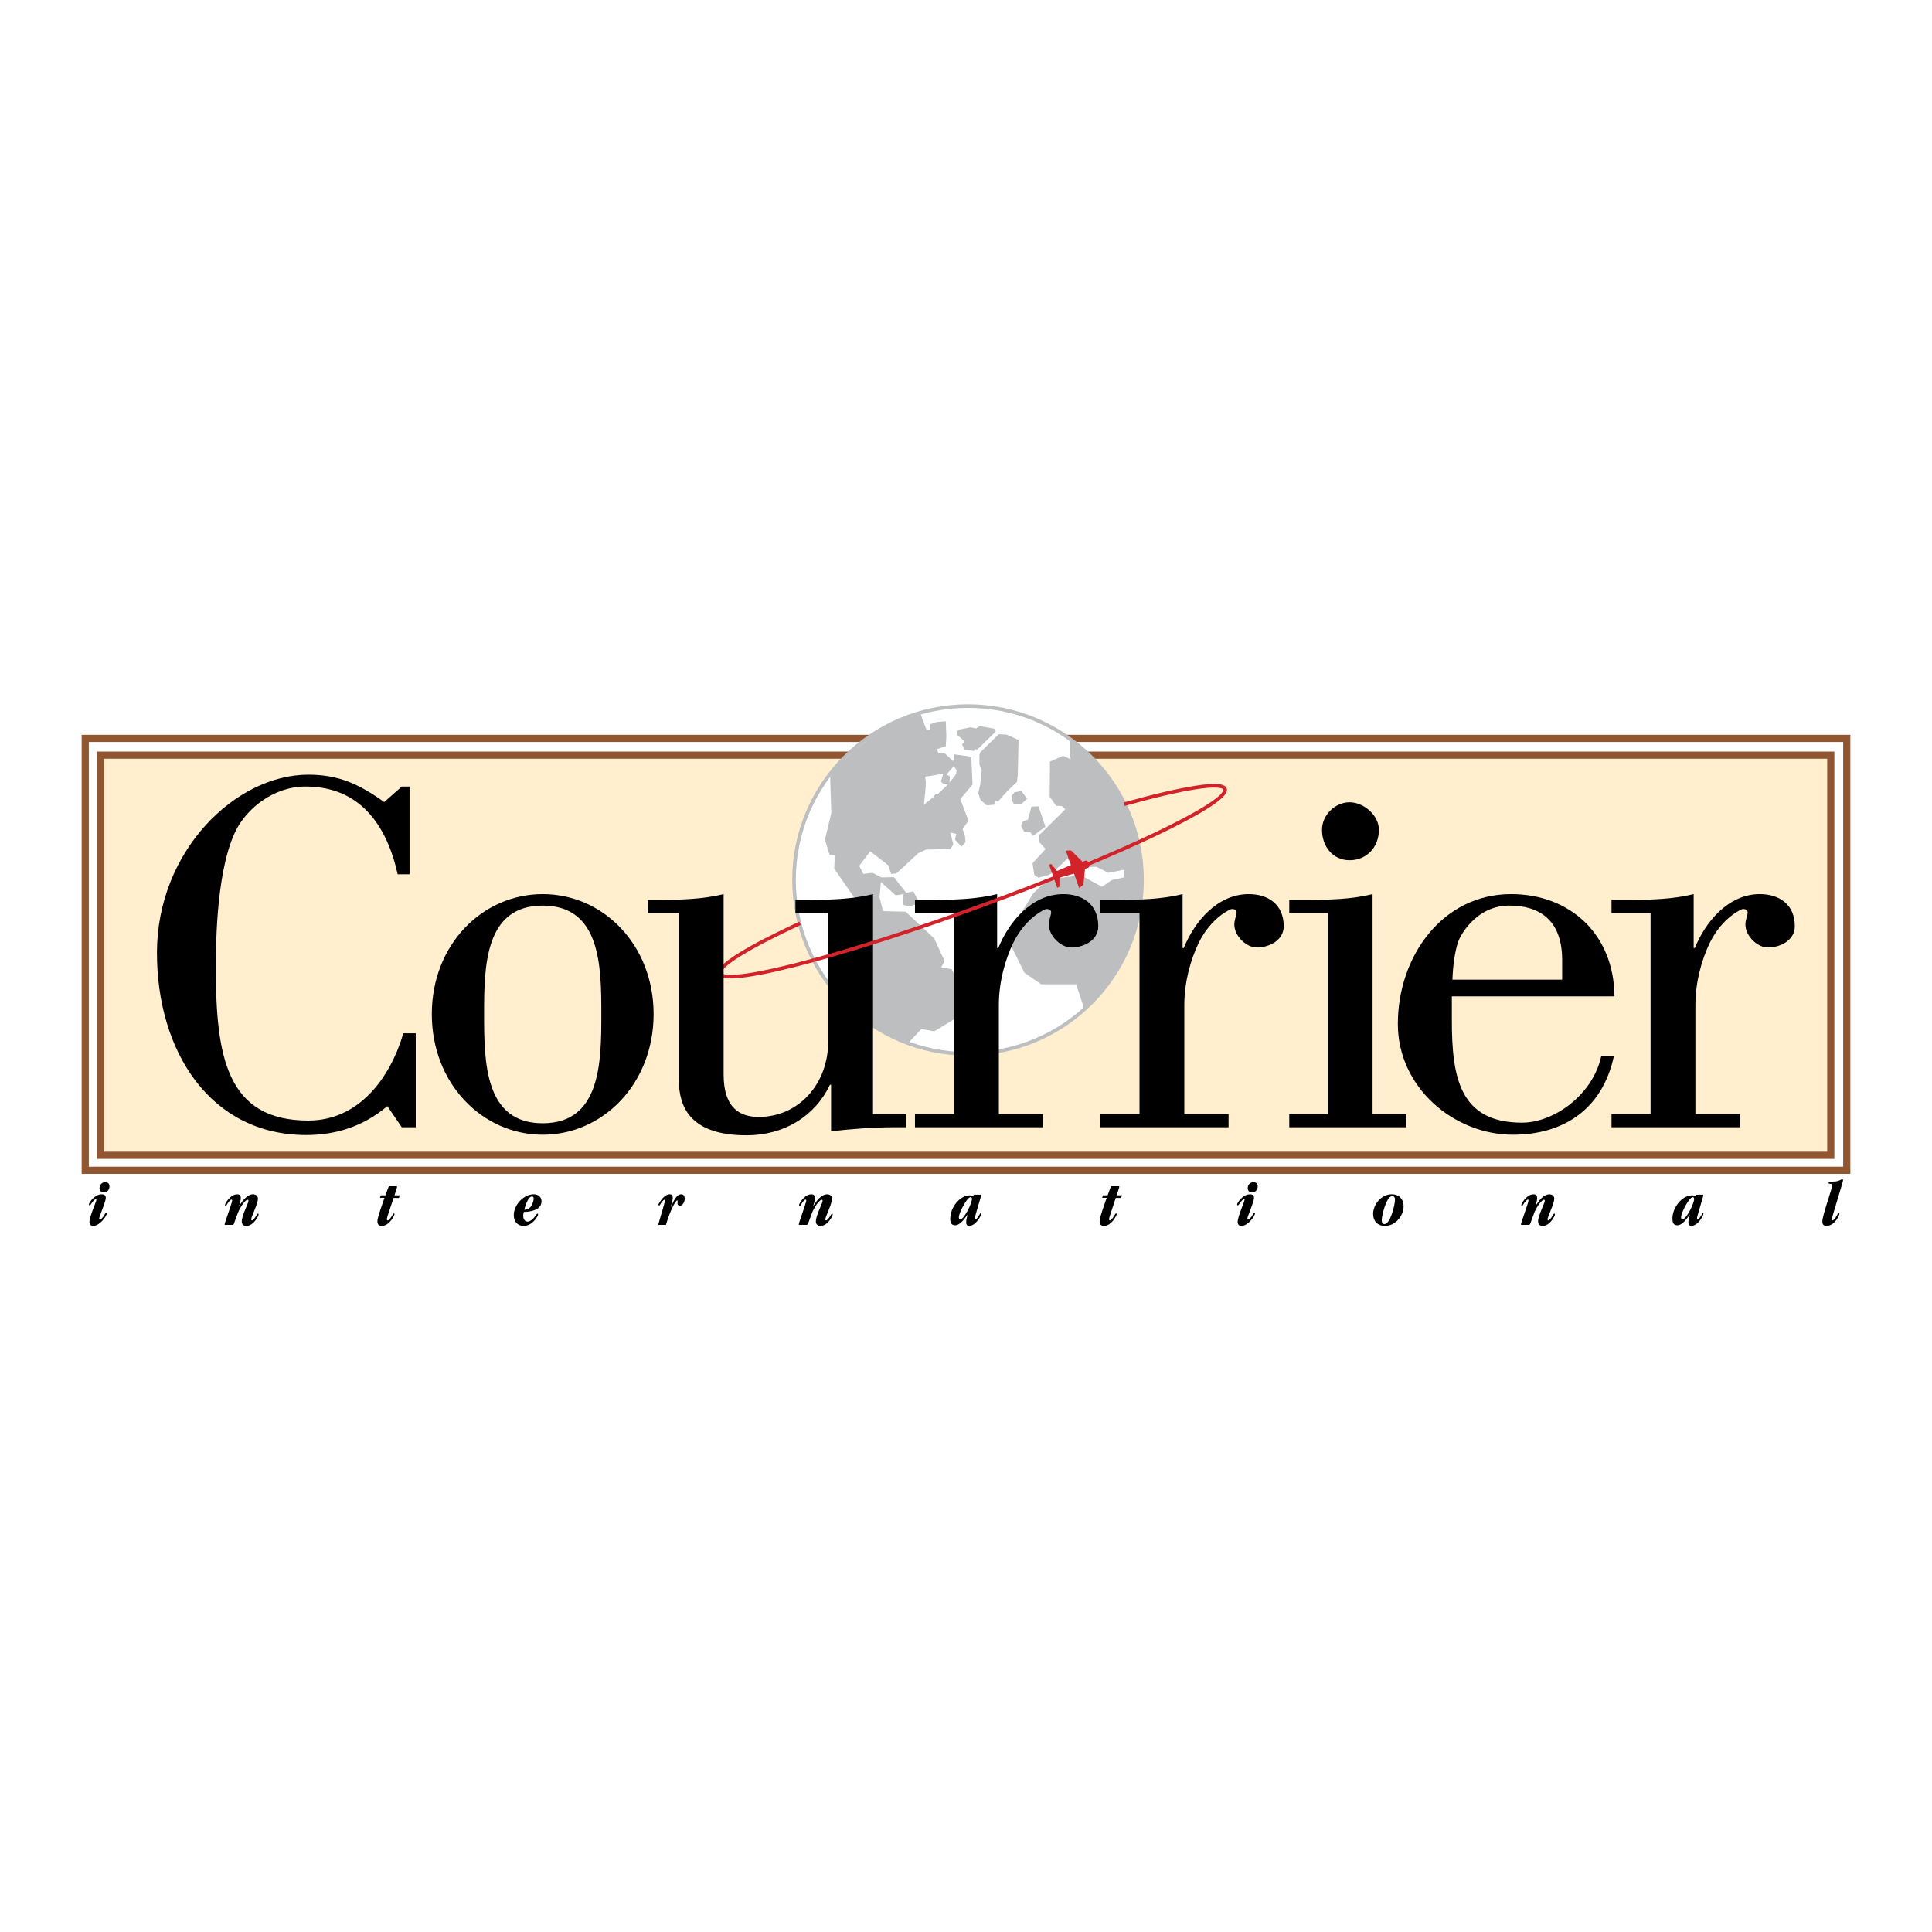 <?xml version="1.0" encoding="utf-8"?>
<!-- Generator: Adobe Illustrator 13.0.0, SVG Export Plug-In . SVG Version: 6.00 Build 14948)  -->
<!DOCTYPE svg PUBLIC "-//W3C//DTD SVG 1.0//EN" "http://www.w3.org/TR/2001/REC-SVG-20010904/DTD/svg10.dtd">
<svg version="1.0" id="Layer_1" xmlns="http://www.w3.org/2000/svg" xmlns:xlink="http://www.w3.org/1999/xlink" x="0px" y="0px"
	 width="192.756px" height="192.756px" viewBox="0 0 192.756 192.756" enable-background="new 0 0 192.756 192.756"
	 xml:space="preserve">
<g>
	<polygon fill-rule="evenodd" clip-rule="evenodd" fill="#FFFFFF" points="0,0 192.756,0 192.756,192.756 0,192.756 0,0 	"/>
	
		<polygon fill-rule="evenodd" clip-rule="evenodd" fill="#FFFFFF" stroke="#8F5631" stroke-width="0.715" stroke-miterlimit="2.613" points="
		184.252,116.76 184.252,73.669 8.504,73.669 8.504,116.76 184.252,116.76 	"/>
	
		<polygon fill-rule="evenodd" clip-rule="evenodd" fill="#FFEFCF" stroke="#8F5631" stroke-width="0.715" stroke-miterlimit="2.613" points="
		182.658,115.266 182.658,75.342 10.04,75.342 10.04,115.266 182.658,115.266 	"/>
	<polygon fill-rule="evenodd" clip-rule="evenodd" fill="#BCBEC0" points="107.073,89.075 108.67,88.507 108.492,87.656 
		106.896,88.72 107.073,89.075 	"/>
	
		<path fill-rule="evenodd" clip-rule="evenodd" fill="#FFFFFF" stroke="#BCBEC0" stroke-width="0.357" stroke-miterlimit="2.613" d="
		M96.582,105.145c9.588,0,17.36-7.768,17.36-17.35c0-9.582-7.772-17.35-17.36-17.35s-17.361,7.768-17.361,17.35
		C79.221,97.377,86.994,105.145,96.582,105.145L96.582,105.145z"/>
	<polygon fill-rule="evenodd" clip-rule="evenodd" fill="#BCBEC0" points="87.607,102.691 85.317,100.926 85.665,100.52 
		86.187,99.824 85.144,98.26 85.028,97.044 84.68,94.843 87.057,92.178 83.231,86.675 83.289,85.342 82.767,85.284 82.303,83.778 
		82.941,81.114 82.825,77.522 83.057,77.001 83.985,76.074 85.375,74.741 87.057,73.467 88.505,72.482 90.129,71.787 91.867,71.266 
		92.041,71.787 92.447,72.83 92.795,72.772 92.795,72.25 93.548,72.019 94.36,71.961 94.418,73.467 94.36,74.452 93.49,74.741 
		93.606,75.147 94.244,75.147 95.113,75.958 95.229,75.263 96.91,75.495 97.026,78.275 95.809,79.723 96.62,81.867 96.041,82.735 
		96.272,83.373 96.331,84.01 95.925,84.473 95.288,83.778 95.403,83.199 94.824,83.083 95.113,84.242 94.824,84.705 92.389,84.763 
		91.636,85.111 89.433,87.138 88.911,87.196 88.622,86.327 86.825,84.937 85.723,86.385 86.129,87.196 87.057,87.08 87.926,87.543 
		89.18,87.512 90.416,89.076 91.114,88.934 91.751,90.092 90.708,90.44 90.071,90.266 90.09,89.204 89.375,89.339 87.887,88.007 
		87.752,89.513 88.1,90.904 90.36,90.961 93.201,93.626 94.244,95.885 93.896,96.522 94.94,96.696 96.968,100.172 95.693,101.389 
		93.201,102.895 91.925,102.662 90.534,104.154 87.723,102.75 87.607,102.691 	"/>
	<polygon fill-rule="evenodd" clip-rule="evenodd" fill="#FFFFFF" points="92.505,77.464 94.108,77.194 93.877,77.966 
		94.147,78.237 94.573,78.275 93.49,79.289 93.375,79.202 93.288,79.289 93.171,79.491 92.187,80.274 92.36,78.478 92.36,77.927 
		92.293,77.503 92.505,77.464 	"/>
	<polygon fill-rule="evenodd" clip-rule="evenodd" fill="#BCBEC0" points="97.49,74.799 97.258,74.722 97.181,74.915 96.253,74.838 
		95.983,74.258 96.253,73.988 95.519,73.332 95.442,72.984 95.712,72.792 96.794,72.56 97.374,72.675 97.761,72.444 99.268,72.714 
		99.345,72.984 97.49,74.799 	"/>
	<polygon fill-rule="evenodd" clip-rule="evenodd" fill="#BCBEC0" points="99.649,73.25 100.422,73.289 101.62,73.829 
		101.543,77.343 101.466,78 100.538,78.888 99.572,79.97 99.302,79.892 99.263,80.278 98.451,80.355 97.833,79.815 97.601,79.159 
		97.795,78.27 97.949,76.88 97.717,76.262 97.717,75.335 97.795,75.065 99.649,73.25 	"/>
	<polygon fill-rule="evenodd" clip-rule="evenodd" fill="#FFFFFF" points="95.152,76.421 95.461,76.885 95.345,77.31 94.727,78.082 
		94.766,77.464 94.457,77.271 95.152,76.421 	"/>
	<polygon fill-rule="evenodd" clip-rule="evenodd" fill="#BCBEC0" points="101.2,79.057 101.896,78.912 102.475,79.694 
		101.924,80.187 101.142,80.187 100.968,79.868 100.938,79.405 101.2,79.057 	"/>
	<polygon fill-rule="evenodd" clip-rule="evenodd" fill="#BCBEC0" points="102.91,80.477 103.605,80.447 104.301,82.475 
		103.055,83.402 102.793,83.025 102.186,82.997 101.866,82.388 102.069,81.954 102.562,81.78 102.91,80.477 	"/>
	<polygon fill-rule="evenodd" clip-rule="evenodd" fill="#BCBEC0" points="106.696,73.756 106.812,75.755 106.06,75.408 
		104.755,75.987 104.726,79.491 105.363,80.389 105.943,80.418 106.291,80.737 103.653,83.344 103.683,84.01 104.32,84.705 
		103.016,86.125 103.189,87.283 103.596,87.573 104.668,87.283 105.211,86.892 106.486,85.675 107.276,86.53 109.392,86.481 
		110.58,87.08 112.203,86.762 112.116,87.543 110.928,87.804 109.943,88.471 107.798,87.312 104.523,87.775 103.103,89.108 
		101.451,91.801 100.958,94.524 102.204,97.044 103.886,98.203 107.363,98.203 107.942,99.939 108.175,100.723 109.276,99.68 
		110.349,98.463 112,95.77 112.667,94.437 113.362,91.801 113.768,90.15 113.826,87.283 113.885,85.574 112.986,82.388 
		112.29,80.418 111.71,79.289 109.943,76.914 108.436,75.176 107.219,74.278 106.696,73.756 	"/>
	<path fill-rule="evenodd" clip-rule="evenodd" d="M9.617,119.709c0-0.047-0.026-0.072-0.059-0.072c-0.078,0-0.235,0.15-0.385,0.357
		c-0.144,0.209-0.177,0.262-0.235,0.262c-0.04,0-0.072-0.033-0.072-0.072c0-0.201,0.587-1.029,1.272-1.029
		c0.268,0,0.417,0.123,0.417,0.338c0,0.234-0.202,0.789-0.411,1.338c-0.195,0.521-0.254,0.652-0.254,0.777
		c0,0.051,0.026,0.076,0.079,0.076c0.085,0,0.235-0.162,0.346-0.318c0.189-0.268,0.189-0.365,0.274-0.365
		c0.033,0,0.065,0.012,0.065,0.059c0,0.273-0.711,1.252-1.357,1.252c-0.222,0-0.372-0.137-0.372-0.398
		C8.925,121.371,9.617,119.877,9.617,119.709L9.617,119.709z M10.922,118.383c0,0.281-0.222,0.588-0.516,0.588
		c-0.293,0-0.477-0.137-0.477-0.443s0.235-0.574,0.548-0.574C10.772,117.953,10.922,118.084,10.922,118.383L10.922,118.383z"/>
	<path fill-rule="evenodd" clip-rule="evenodd" d="M22.477,122.207c-0.045,0-0.065-0.02-0.065-0.066c0-0.111,0.75-2.166,0.75-2.354
		c0-0.072-0.026-0.105-0.072-0.105c-0.084,0-0.248,0.184-0.385,0.391c-0.104,0.17-0.124,0.223-0.189,0.223
		c-0.026,0-0.072-0.02-0.072-0.084c0-0.053,0.137-0.32,0.32-0.535c0.248-0.293,0.554-0.521,0.9-0.521
		c0.242,0,0.359,0.117,0.359,0.357c0,0.307-0.092,0.561-0.17,0.809l0.013,0.014c0.274-0.496,0.803-1.18,1.371-1.18
		c0.313,0,0.496,0.188,0.496,0.43c0,0.521-0.672,1.826-0.672,2.068c0,0.078,0.039,0.109,0.091,0.109
		c0.098,0,0.327-0.307,0.424-0.488c0.079-0.15,0.112-0.189,0.157-0.189s0.072,0.027,0.072,0.072c0,0.156-0.503,1.154-1.227,1.154
		c-0.313,0-0.457-0.195-0.457-0.457c0-0.6,0.672-1.807,0.672-2.061c0-0.053-0.032-0.092-0.084-0.092c-0.248,0-0.79,0.789-1.012,1.41
		l-0.333,0.912c-0.046,0.137-0.078,0.184-0.209,0.184H22.477L22.477,122.207z"/>
	<path fill-rule="evenodd" clip-rule="evenodd" d="M37.911,119.506l0.072-0.248h0.47l0.3-0.809c0.032-0.086,0.059-0.098,0.144-0.098
		h0.62c0.078,0,0.104,0.025,0.104,0.064c0,0.047-0.091,0.275-0.262,0.842h0.523l-0.079,0.262h-0.535
		c-0.64,1.891-0.672,2.021-0.672,2.145c0,0.039,0.026,0.098,0.085,0.098c0.104,0,0.261-0.207,0.378-0.383
		c0.15-0.223,0.17-0.314,0.235-0.314c0.04,0,0.072,0.027,0.072,0.078c0,0.053-0.47,1.168-1.292,1.168
		c-0.3,0-0.418-0.189-0.418-0.469c0-0.195,0.059-0.502,0.705-2.336H37.911L37.911,119.506z"/>
	<path fill-rule="evenodd" clip-rule="evenodd" d="M53.264,119.154c0.405,0,0.764,0.26,0.764,0.684c0,0.51-0.307,0.809-0.966,0.979
		c-0.313,0.078-0.542,0.098-0.796,0.098C52.239,121,52.2,121.15,52.2,121.293c0,0.365,0.183,0.588,0.444,0.588
		c0.209,0,0.431-0.178,0.574-0.326c0.215-0.215,0.313-0.463,0.385-0.463c0.059,0,0.085,0.025,0.085,0.078
		c0,0.109-0.516,1.141-1.456,1.141c-0.613,0-0.972-0.477-0.972-1.062C51.26,120.223,52.22,119.154,53.264,119.154L53.264,119.154z
		 M53.075,119.375c-0.378,0-0.64,0.861-0.77,1.318c0.235,0,0.431-0.053,0.613-0.254c0.163-0.189,0.326-0.588,0.326-0.855
		C53.244,119.447,53.179,119.375,53.075,119.375L53.075,119.375z"/>
	<path fill-rule="evenodd" clip-rule="evenodd" d="M65.668,122.207c0.555-1.918,0.672-2.291,0.672-2.453
		c0-0.027-0.013-0.053-0.052-0.053c-0.046,0-0.157,0.072-0.294,0.273c-0.117,0.178-0.163,0.295-0.229,0.295
		c-0.039,0-0.072-0.027-0.072-0.072c0-0.078,0.098-0.229,0.242-0.43c0.222-0.314,0.562-0.613,0.875-0.613
		c0.215,0,0.313,0.137,0.313,0.318c0,0.242-0.117,0.641-0.196,0.928l0.014,0.012c0.189-0.391,0.496-1.258,1.018-1.258
		c0.281,0,0.353,0.229,0.353,0.449c0,0.293-0.183,0.686-0.47,0.686c-0.156,0-0.248-0.078-0.248-0.203
		c0-0.098,0.013-0.182,0.013-0.24c0-0.033-0.006-0.078-0.045-0.078c-0.137,0-0.646,0.834-1.123,2.439H65.668L65.668,122.207z"/>
	<path fill-rule="evenodd" clip-rule="evenodd" d="M79.756,122.207c-0.046,0-0.065-0.02-0.065-0.066
		c0-0.111,0.751-2.166,0.751-2.354c0-0.072-0.026-0.105-0.072-0.105c-0.085,0-0.249,0.184-0.385,0.391
		c-0.105,0.17-0.124,0.223-0.189,0.223c-0.026,0-0.071-0.02-0.071-0.084c0-0.053,0.137-0.32,0.319-0.535
		c0.248-0.293,0.555-0.521,0.9-0.521c0.242,0,0.359,0.117,0.359,0.357c0,0.307-0.091,0.561-0.169,0.809l0.013,0.014
		c0.274-0.496,0.802-1.18,1.371-1.18c0.313,0,0.496,0.188,0.496,0.43c0,0.521-0.672,1.826-0.672,2.068
		c0,0.078,0.039,0.109,0.091,0.109c0.098,0,0.326-0.307,0.424-0.488c0.078-0.15,0.111-0.189,0.156-0.189
		c0.046,0,0.072,0.027,0.072,0.072c0,0.156-0.502,1.154-1.227,1.154c-0.313,0-0.457-0.195-0.457-0.457
		c0-0.6,0.672-1.807,0.672-2.061c0-0.053-0.033-0.092-0.085-0.092c-0.248,0-0.79,0.789-1.011,1.41l-0.333,0.912
		c-0.046,0.137-0.079,0.184-0.209,0.184H79.756L79.756,122.207z"/>
	<path fill-rule="evenodd" clip-rule="evenodd" d="M97.801,119.193c0.059,0,0.084,0.031,0.084,0.07c0,0.053-0.032,0.15-0.064,0.262
		l-0.464,1.592c-0.079,0.268-0.098,0.346-0.098,0.438c0,0.07,0.019,0.104,0.059,0.104c0.091,0,0.222-0.164,0.346-0.371
		c0.118-0.195,0.131-0.254,0.183-0.248c0.039,0,0.059,0.02,0.059,0.064c0,0.145-0.548,1.207-1.22,1.207
		c-0.235,0-0.288-0.17-0.288-0.365c0-0.262,0.072-0.516,0.137-0.744l-0.013-0.012c-0.254,0.352-0.711,1.057-1.227,1.057
		c-0.385,0-0.489-0.262-0.489-0.666c0-1.082,0.926-2.322,1.971-2.322c0.13,0,0.222,0.033,0.3,0.092
		c0.065-0.117,0.04-0.156,0.209-0.156H97.801L97.801,119.193z M95.666,121.449c0,0.17,0.065,0.209,0.137,0.209
		c0.385,0,1.168-1.592,1.168-2.035c0-0.092-0.02-0.182-0.144-0.182C96.482,119.441,95.666,121.006,95.666,121.449L95.666,121.449z"
		/>
	<path fill-rule="evenodd" clip-rule="evenodd" d="M109.964,119.506l0.072-0.248h0.47l0.3-0.809c0.033-0.086,0.06-0.098,0.144-0.098
		h0.62c0.078,0,0.104,0.025,0.104,0.064c0,0.047-0.092,0.275-0.261,0.842h0.522l-0.079,0.262h-0.535
		c-0.64,1.891-0.672,2.021-0.672,2.145c0,0.039,0.026,0.098,0.084,0.098c0.105,0,0.262-0.207,0.379-0.383
		c0.15-0.223,0.17-0.314,0.235-0.314c0.039,0,0.071,0.027,0.071,0.078c0,0.053-0.47,1.168-1.292,1.168
		c-0.3,0-0.418-0.189-0.418-0.469c0-0.195,0.059-0.502,0.705-2.336H109.964L109.964,119.506z"/>
	<path fill-rule="evenodd" clip-rule="evenodd" d="M124.175,119.709c0-0.047-0.025-0.072-0.059-0.072
		c-0.078,0-0.235,0.15-0.385,0.357c-0.144,0.209-0.177,0.262-0.235,0.262c-0.039,0-0.071-0.033-0.071-0.072
		c0-0.201,0.587-1.029,1.272-1.029c0.268,0,0.418,0.123,0.418,0.338c0,0.234-0.202,0.789-0.411,1.338
		c-0.196,0.521-0.255,0.652-0.255,0.777c0,0.051,0.026,0.076,0.078,0.076c0.085,0,0.235-0.162,0.347-0.318
		c0.188-0.268,0.188-0.365,0.273-0.365c0.033,0,0.065,0.012,0.065,0.059c0,0.273-0.711,1.252-1.357,1.252
		c-0.222,0-0.372-0.137-0.372-0.398C123.483,121.371,124.175,119.877,124.175,119.709L124.175,119.709z M125.48,118.383
		c0,0.281-0.222,0.588-0.516,0.588c-0.293,0-0.477-0.137-0.477-0.443s0.235-0.574,0.549-0.574
		C125.33,117.953,125.48,118.084,125.48,118.383L125.48,118.383z"/>
	<path fill-rule="evenodd" clip-rule="evenodd" d="M138.85,119.154c0.731,0,1.188,0.482,1.188,1.18c0,0.979-0.829,1.977-1.854,1.977
		c-0.731,0-1.188-0.482-1.188-1.18C136.996,120.152,137.825,119.154,138.85,119.154L138.85,119.154z M138.902,119.336
		c-0.588,0-1.045,1.951-1.045,2.4c0,0.287,0.092,0.393,0.274,0.393c0.587,0,1.045-1.951,1.045-2.402
		C139.177,119.441,139.085,119.336,138.902,119.336L138.902,119.336z"/>
	<path fill-rule="evenodd" clip-rule="evenodd" d="M151.81,122.207c-0.046,0-0.065-0.02-0.065-0.066
		c0-0.111,0.751-2.166,0.751-2.354c0-0.072-0.026-0.105-0.071-0.105c-0.086,0-0.249,0.184-0.386,0.391
		c-0.104,0.17-0.124,0.223-0.189,0.223c-0.025,0-0.071-0.02-0.071-0.084c0-0.053,0.137-0.32,0.319-0.535
		c0.248-0.293,0.555-0.521,0.9-0.521c0.242,0,0.359,0.117,0.359,0.357c0,0.307-0.092,0.561-0.17,0.809l0.014,0.014
		c0.274-0.496,0.803-1.18,1.371-1.18c0.312,0,0.495,0.188,0.495,0.43c0,0.521-0.672,1.826-0.672,2.068
		c0,0.078,0.039,0.109,0.091,0.109c0.099,0,0.327-0.307,0.425-0.488c0.078-0.15,0.111-0.189,0.156-0.189
		c0.046,0,0.072,0.027,0.072,0.072c0,0.156-0.503,1.154-1.228,1.154c-0.312,0-0.457-0.195-0.457-0.457
		c0-0.6,0.673-1.807,0.673-2.061c0-0.053-0.033-0.092-0.085-0.092c-0.248,0-0.79,0.789-1.012,1.41l-0.333,0.912
		c-0.046,0.137-0.078,0.184-0.209,0.184H151.81L151.81,122.207z"/>
	<path fill-rule="evenodd" clip-rule="evenodd" d="M169.854,119.193c0.058,0,0.084,0.031,0.084,0.07c0,0.053-0.032,0.15-0.065,0.262
		l-0.463,1.592c-0.079,0.268-0.098,0.346-0.098,0.438c0,0.07,0.019,0.104,0.059,0.104c0.091,0,0.222-0.164,0.346-0.371
		c0.117-0.195,0.131-0.254,0.183-0.248c0.039,0,0.059,0.02,0.059,0.064c0,0.145-0.548,1.207-1.221,1.207
		c-0.234,0-0.287-0.17-0.287-0.365c0-0.262,0.072-0.516,0.137-0.744l-0.013-0.012c-0.254,0.352-0.711,1.057-1.227,1.057
		c-0.386,0-0.49-0.262-0.49-0.666c0-1.082,0.927-2.322,1.972-2.322c0.13,0,0.222,0.033,0.3,0.092
		c0.065-0.117,0.04-0.156,0.209-0.156H169.854L169.854,119.193z M167.72,121.449c0,0.17,0.064,0.209,0.137,0.209
		c0.385,0,1.169-1.592,1.169-2.035c0-0.092-0.021-0.182-0.145-0.182C168.535,119.441,167.72,121.006,167.72,121.449L167.72,121.449z
		"/>
	<path fill-rule="evenodd" clip-rule="evenodd" d="M182.794,118.293c0-0.131-0.046-0.184-0.209-0.184c-0.091,0-0.15-0.02-0.15-0.092
		c0-0.104,0.053-0.129,0.425-0.129c0.659,0,0.815-0.236,0.934-0.236c0.065,0,0.085,0.039,0.085,0.105
		c0,0.072-0.033,0.184-0.131,0.508c-0.946,3.158-0.992,3.289-0.992,3.432c0,0.039,0.032,0.064,0.065,0.064
		c0.098,0,0.248-0.137,0.418-0.436c0.117-0.215,0.137-0.293,0.215-0.293c0.053,0,0.065,0.045,0.065,0.09
		c0,0.053-0.417,1.188-1.306,1.188c-0.3,0-0.397-0.201-0.397-0.438C181.815,121.24,182.794,118.605,182.794,118.293L182.794,118.293
		z"/>
	<path fill-rule="evenodd" clip-rule="evenodd" d="M40.86,87.229h-1.185c-1.082-4.893-3.762-8.756-9.174-8.756
		c-3.298,0-5.824,2.267-6.854,4.172c-2.01,3.76-2.113,11.074-2.113,13.907c0,8.859,1.083,15.246,9.226,15.246
		c5,0,8.143-4.172,9.483-8.705h1.237v9.375h-1.392l-1.443-2.111c-2.422,2.061-5.205,2.885-8.091,2.885
		c-9.535,0-14.895-8.293-14.895-18.183c0-10.147,7.833-17.77,15.101-17.77c3.092,0,5.102,0.979,7.576,2.73l1.752-1.545h0.773V87.229
		L40.86,87.229z"/>
	<path fill-rule="evenodd" clip-rule="evenodd" d="M65.211,101.18c0,6.934-5.045,12.031-11.064,12.031
		c-6.02,0-11.065-5.098-11.065-12.031c0-6.932,5.045-11.974,11.065-11.974C60.166,89.206,65.211,94.248,65.211,101.18L65.211,101.18
		z M48.299,101.18c0,4.812,0.057,10.887,5.848,10.887c5.79,0,5.848-6.074,5.848-10.887c0-4.755-0.058-10.828-5.848-10.828
		C48.355,90.352,48.299,96.424,48.299,101.18L48.299,101.18z"/>
	<path fill-rule="evenodd" clip-rule="evenodd" d="M99.485,94.591H99.6c1.032-2.578,3.325-5.385,6.479-5.385
		c1.949,0,3.497,1.031,3.497,3.208c0,1.433-1.491,2.12-2.694,2.12c-1.032,0-2.236-1.146-2.236-2.292
		c0-0.458,0.229-0.974,0.229-1.203c0-0.343-0.344-0.343-0.517-0.343c-0.057,0-2.006,0.802-3.268,3.38
		c-0.803,1.662-1.433,3.896-1.433,6.188v10.885h4.414v1.318H91.287v-1.318h3.898V91.096h-3.898v-1.318h1.777
		c2.121,0,4.357-0.057,6.421-0.572V94.591L99.485,94.591z"/>
	<path fill-rule="evenodd" clip-rule="evenodd" d="M117.988,94.591h0.114c1.031-2.578,3.325-5.385,6.479-5.385
		c1.949,0,3.496,1.031,3.496,3.208c0,1.433-1.49,2.12-2.694,2.12c-1.031,0-2.235-1.146-2.235-2.292c0-0.458,0.229-0.974,0.229-1.203
		c0-0.343-0.344-0.343-0.516-0.343c-0.058,0-2.007,0.802-3.269,3.38c-0.803,1.662-1.433,3.896-1.433,6.188v10.885h4.414v1.318
		H109.79v-1.318h3.898V91.096h-3.898v-1.318h1.776c2.122,0,4.357-0.057,6.422-0.572V94.591L117.988,94.591z"/>
	<path fill-rule="evenodd" clip-rule="evenodd" d="M128.629,112.467v-1.318h3.841V91.096h-3.841v-1.318h1.892
		c2.121,0,4.357-0.057,6.421-0.572v21.943h3.383v1.318H128.629L128.629,112.467z M134.648,80.042c1.375,0,2.924,1.261,2.924,2.75
		c0,1.776-1.262,3.036-2.924,3.036c-1.663,0-2.752-1.375-2.752-3.036C131.896,81.303,133.215,80.042,134.648,80.042L134.648,80.042z
		"/>
	<path fill-rule="evenodd" clip-rule="evenodd" d="M161.019,105.361c-1.146,5.33-5.045,7.85-10.09,7.85
		c-5.848,0-11.466-4.697-11.466-11.057c0-6.761,4.472-12.949,11.294-12.949c5.848,0,10.262,3.953,10.319,10.199h-16.225v2.348
		c0,5.672,0.745,10.256,6.994,10.256c3.268,0,7.109-2.863,7.912-6.646H161.019L161.019,105.361z M155.858,97.742v-1.948
		c0-4.125-2.407-5.443-5.274-5.443c-3.439,0-4.987,3.208-5.102,3.609c-0.344,1.031-0.517,2.349-0.573,3.781H155.858L155.858,97.742z
		"/>
	<path fill-rule="evenodd" clip-rule="evenodd" d="M168.979,94.591h0.114c1.032-2.578,3.325-5.385,6.479-5.385
		c1.949,0,3.497,1.031,3.497,3.208c0,1.433-1.49,2.12-2.694,2.12c-1.032,0-2.236-1.146-2.236-2.292c0-0.458,0.229-0.974,0.229-1.203
		c0-0.343-0.344-0.343-0.516-0.343c-0.058,0-2.007,0.802-3.269,3.38c-0.802,1.662-1.433,3.896-1.433,6.188v10.885h4.414v1.318
		H160.78v-1.318h3.898V91.096h-3.898v-1.318h1.777c2.121,0,4.356-0.057,6.421-0.572V94.591L168.979,94.591z"/>
	<path fill="none" stroke="#D2232A" stroke-width="0.357" stroke-miterlimit="2.613" d="M81.234,95.782
		c-5.555,1.517-9.19,2.085-9.407,1.321c-0.212-0.749,2.895-2.624,7.994-4.99"/>
	<path fill-rule="evenodd" clip-rule="evenodd" d="M90.37,112.467h-1.204c-2.064,0-4.185,0.172-6.249,0.4v-4.641h-0.114
		c-1.491,3.152-4.587,5.043-8.313,5.043c-5.618,0-6.765-2.809-6.765-5.559V91.096h-3.096v-1.318h1.146
		c2.122,0,4.357-0.057,6.421-0.572v17.99c0,3.496,1.777,4.24,3.497,4.24c4.071,0,6.937-3.381,6.937-7.506V91.096h-3.268v-1.318
		h1.318c2.122,0,4.357-0.057,6.421-0.572v21.943h3.268V112.467L90.37,112.467z"/>
	<path fill="none" stroke="#D2232A" stroke-width="0.357" stroke-miterlimit="2.613" d="M112.16,80.235
		c5.924-1.652,9.838-2.297,10.063-1.502c0.393,1.386-10.571,6.622-24.487,11.694c-6.231,2.271-11.999,4.125-16.502,5.354"/>
	<polygon fill-rule="evenodd" clip-rule="evenodd" fill="#D2232A" points="108.692,86.12 108.574,85.977 108.364,85.847 108,85.977 
		106.858,84.847 106.335,84.869 106.847,86.301 105.459,86.904 104.884,86.207 104.66,86.266 105.054,87.371 105.089,87.469 
		105.482,88.574 105.695,88.478 105.698,87.574 107.154,87.163 107.665,88.595 108.085,88.282 108.253,86.684 108.616,86.554 
		108.697,86.32 108.698,86.136 108.692,86.12 	"/>
</g>
</svg>
